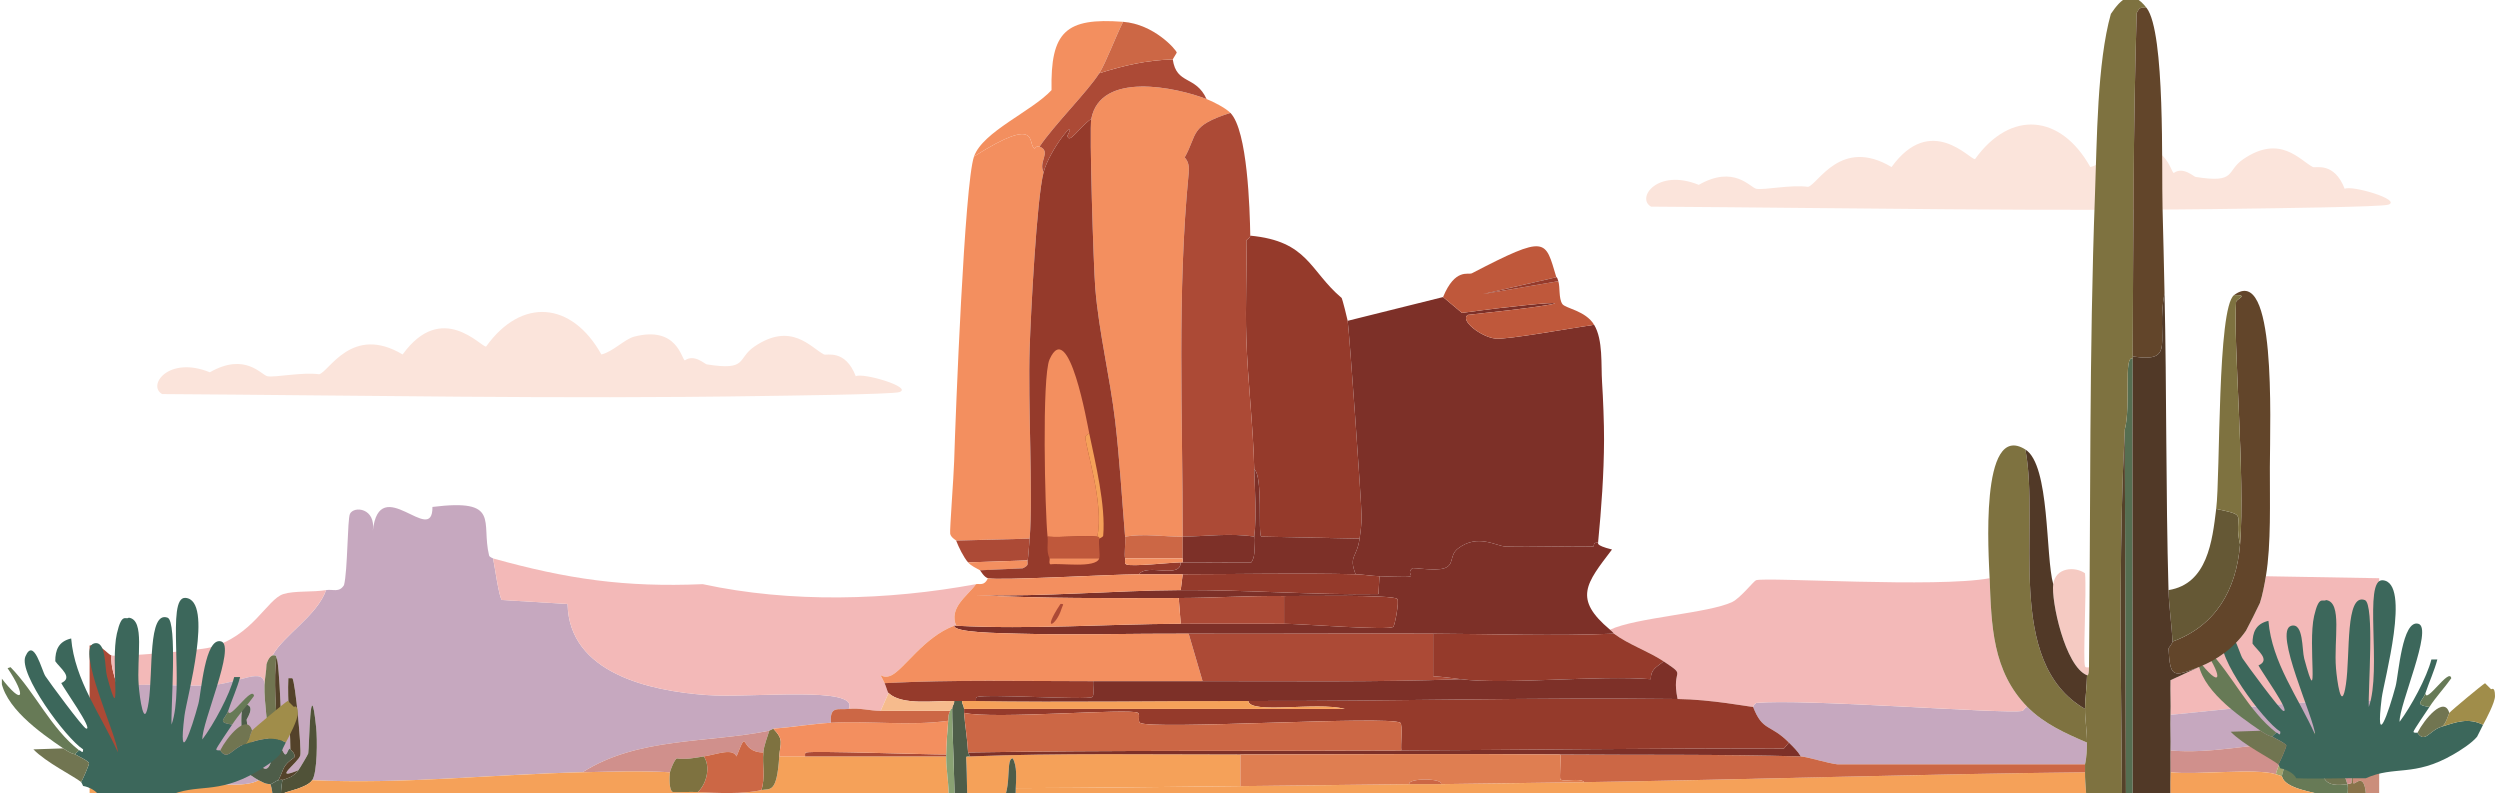 <svg width="974" height="309" viewBox="0 0 974 309" fill="none" xmlns="http://www.w3.org/2000/svg">
<g clip-path="url(#clip0_923_1048)">
<path d="M926.927 225.275C926.933 241.205 926.936 257.175 926.927 273.105C899.649 272.42 872.657 275.84 845.623 278.505C845.776 274.024 845.511 269.497 845.623 265.005L856.464 259.99C863.944 257.099 870.498 252.311 875.047 245.719C875.39 245.221 880.274 235.491 880.467 234.918C881.447 232.018 882.269 227.6 882.79 224.504L926.927 225.275Z" fill="#F3B9B8"/>
<path d="M926.926 273.106C926.923 277.211 926.928 281.345 926.926 285.45C923.839 286.406 919.587 285.689 916.859 286.221C913.766 286.824 916.13 287.307 914.537 287.764C911.8 288.547 908.873 289.102 906.019 289.307C900.994 283.37 897.488 283.078 892.081 289.307C876.959 289.874 861.253 293.771 845.622 292.392C845.76 287.782 845.464 283.115 845.622 278.506C872.656 275.842 899.648 272.421 926.926 273.106Z" fill="#C6A8BF"/>
<path d="M43.426 255.358C43.071 259.718 44.667 263.642 45.749 267.702C47.862 275.634 50.908 285.256 56.977 290.845C66.033 284.171 77.98 298.271 80.594 305.502C65.394 306.016 50.166 307.591 34.909 307.045C34.898 288.543 34.918 270.003 34.909 251.501C39.332 250.524 41.858 254.966 43.426 255.358Z" fill="#AC4A36"/>
<path d="M105.373 305.506C106.744 309.334 106.127 314.425 106.147 318.62H104.598L34.91 317.849C34.908 314.258 34.912 310.639 34.91 307.049C50.167 307.594 65.395 306.019 80.595 305.506C87.155 305.284 95.937 306.698 100.727 303.963C102.542 304.747 103.041 305.437 105.373 305.506Z" fill="#F5A159"/>
<path d="M926.926 285.445C926.921 293.405 926.931 301.4 926.926 309.36L921.893 313.989C922.086 298.604 917.439 306.243 916.86 305.117C916.28 303.989 917.287 290.003 916.86 286.217C919.587 285.685 923.839 286.401 926.926 285.445Z" fill="#CB8E7B"/>
<path d="M916.859 286.219C917.286 290.005 916.279 303.991 916.859 305.119C917.438 306.245 922.085 298.606 921.892 313.991L926.925 309.362C926.923 312.696 926.927 316.057 926.925 319.391L915.697 321.705C914.026 320.65 914.773 319.556 914.536 318.62C914.451 318.283 914.831 314.504 914.536 311.677C914.334 309.739 915.101 307.749 914.536 305.505L916.084 305.119C916.168 299.263 916.246 293.403 914.536 287.762C916.13 287.305 913.766 286.822 916.859 286.219Z" fill="#89734A"/>
<path d="M247.074 131.156C263.871 126.789 265.497 139.993 266.819 140.414C270.464 137.784 274.549 141.831 275.337 141.957C291.512 144.527 286.976 139.737 293.92 135.013C308.312 125.225 315.855 135.409 321.021 138.099C322.002 138.61 329.289 135.88 333.41 146.585C336.121 145.07 355.741 150.847 350.445 152.757C347.878 153.683 303.251 154.183 295.856 154.299C218.368 155.522 140.66 154.023 63.173 153.528C57.256 150.198 65.643 138.495 81.757 145.042C95.587 137.125 101.828 146.167 104.212 146.585C107.349 147.135 117.606 144.894 124.344 145.813C128.241 144.829 137.103 126.305 156.866 138.099C172.175 116.903 187.517 135.383 189.387 135.013C203.225 115.696 222.832 117.522 234.298 138.099C238.671 137.114 243.364 132.121 247.074 131.156Z" fill="#FBE4DB"/>
<path d="M827.157 58.135C843.954 53.768 845.58 66.971 846.902 67.392C850.547 64.762 854.632 68.81 855.42 68.935C871.595 71.506 867.059 66.715 874.003 61.992C888.395 52.204 895.938 62.388 901.104 65.078C902.085 65.588 909.372 62.858 913.493 73.564C916.204 72.048 935.824 77.825 930.528 79.735C927.961 80.661 883.334 81.161 875.939 81.278C798.451 82.501 720.743 81.002 643.256 80.507C637.339 77.177 645.726 65.473 661.84 72.02C675.67 64.103 681.911 73.145 684.295 73.563C687.432 74.114 697.689 71.872 704.427 72.792C708.324 71.807 717.186 53.284 736.949 65.077C752.258 43.882 767.6 62.361 769.47 61.992C783.308 42.675 802.915 44.5 814.381 65.077C818.754 64.092 823.447 59.099 827.157 58.135Z" fill="#FBE4DB"/>
<path d="M192.096 217.558C192.616 219.699 194.42 233.134 195.58 233.759L221.133 235.302C221.649 262.317 253.298 269.212 275.335 270.788C292.824 272.039 335.09 267.039 330.699 276.188C326.465 276.645 323.227 274.835 323.73 281.588C316.348 282.007 308.676 283.325 301.275 283.903L299.726 284.674C275.259 289.638 248.689 287.084 226.94 300.874C191.842 301.673 156.707 305.626 121.633 303.96C123.689 300.893 123.625 287.799 123.181 283.517C120.766 260.233 120.553 291.048 120.084 293.546C120.014 293.919 116.723 299.499 116.212 300.103C105.699 304.39 116.294 297.013 116.987 294.317C117.552 292.118 115.037 265.221 113.89 264.231H112.341C111.928 273.403 113.078 282.472 113.115 291.617C112.143 291.67 112.079 293.84 111.179 293.932C110.741 293.976 110.163 292.553 110.018 292.389C109.743 287.136 108.982 257.961 107.695 256.131C107.602 255.999 107.916 255.089 106.146 255.359C110.693 247.312 123.53 239.866 127.053 229.902C129.736 229.451 132.131 231.013 134.022 227.973C135.471 222.498 135.336 202.254 136.345 200.201C137.916 197.004 146.488 197.932 145.25 206.758C147.839 183.652 168.655 213.274 168.479 197.501C195.268 194.171 187.338 203.316 190.548 216.401C190.718 217.096 192.073 217.465 192.096 217.558Z" fill="#C6A8BF"/>
<path d="M380.255 227.589C376.785 232.365 369.644 236.671 372.512 243.79H371.737C360.065 248.153 352.283 260.625 347.346 263.076C342.888 265.289 341.657 259.814 344.636 266.161C345.339 267.658 345.69 269.555 346.185 270.019L343.088 276.962C339.076 276.947 334.948 275.732 330.699 276.19C335.09 267.041 292.824 272.041 275.335 270.79C253.298 269.214 221.649 262.319 221.133 235.304L195.58 233.761C194.42 233.136 192.615 219.701 192.096 217.561C221.008 225.599 243.331 228.881 273.786 227.589C308.07 234.993 345.879 233.948 380.255 227.589Z" fill="#F3B9B8"/>
<path d="M127.051 229.902C123.529 239.867 110.692 247.313 106.145 255.36C106.042 255.542 104.751 255.632 103.822 258.831C103.789 261.443 103.149 264.386 103.047 266.932C103.035 259.459 93.281 266.124 82.528 266.932C70.403 267.842 57.833 265.621 45.748 267.703C44.666 263.643 43.069 259.72 43.425 255.36C46.162 256.045 77.206 253.45 81.754 252.274C98.373 247.976 104.041 233.438 110.403 231.445C114.797 230.069 121.718 230.798 127.051 229.902Z" fill="#F3B9B8"/>
<path d="M830.91 139.642C830.457 232.116 831.605 324.55 830.136 416.977C831.403 418.989 832.156 417.043 832.459 417.362C834.769 419.805 843.702 426.586 844.461 426.62C846.242 426.699 847.496 419.608 850.268 423.534C856.055 439.739 863.196 455.659 867.303 472.521L868.852 471.749C867.644 448.162 851.794 408.308 855.688 386.505C856.782 380.38 861.082 378.876 864.98 383.805C866.697 385.975 879.9 430.772 881.241 436.649C882.38 441.638 883.534 447.034 884.338 452.077C885.519 459.484 886.2 466.952 886.661 474.449C886.083 474.421 885.122 474.321 885.112 474.835C884.917 485.804 886.559 497.382 886.661 508.393C885.636 508.42 884.587 508.351 883.564 508.393C881.009 507.546 878.281 507.172 877.369 506.85C867.85 503.491 874.943 507.734 868.851 489.878L864.98 480.621C864.452 479.417 864.472 474.082 859.56 472.521C859.514 472.437 860.592 471.817 860.334 471.364C859.446 469.804 858.999 469.031 858.011 467.507C851.343 452.131 836.043 432.862 826.264 418.905L828.587 412.348L827.812 167.414C830.27 157.975 827.25 138.407 830.91 139.642Z" fill="url(#paint0_linear_923_1048)"/>
<path d="M121.634 303.962C119.565 307.047 111.091 308.42 110.793 308.976C110.584 311.334 111.089 314.015 110.793 316.305C110.398 319.368 110.857 319.974 110.793 320.933C110.767 321.329 109.978 321.673 110.019 324.79C110.029 325.555 109.982 326.342 110.019 327.105C110.144 329.657 109.93 332.264 110.019 334.819C119.171 338.231 113.14 337.367 113.116 337.905L104.599 338.291C106.838 335.167 106.093 332.395 106.147 328.648C110.686 329.425 108.265 313.523 110.019 303.961C113.185 302.698 113.852 302.901 116.213 300.104C116.723 299.5 120.014 293.921 120.085 293.547C120.554 291.049 120.767 260.234 123.182 283.518C123.627 287.8 123.69 300.894 121.634 303.962Z" fill="#505238"/>
<path d="M110.017 303.961C108.263 313.523 110.684 329.424 106.145 328.647C106.194 325.318 106.161 321.949 106.145 318.618C106.126 314.423 106.743 309.332 105.371 305.504C105.964 305.521 107.509 304.168 108.468 303.961C110.677 303.485 109.945 303.99 110.017 303.961Z" fill="#4E5D49"/>
<path d="M892.08 289.303C891.057 290.481 887.196 299.023 886.659 301.646C879.1 299.208 855.5 302.011 845.62 300.874C845.693 298.059 845.536 295.203 845.62 292.388C861.252 293.767 876.958 289.87 892.08 289.303Z" fill="#D0908C"/>
<path d="M906.018 289.307C906.121 289.428 905.735 290.896 906.792 292.392C906.519 293.355 905.416 294.613 905.244 295.478C900.465 300.834 896.187 274.811 888.983 302.421C888.104 302.039 887.494 301.919 886.66 301.65C887.196 299.027 891.058 290.485 892.081 289.307C897.487 283.078 900.993 283.37 906.018 289.307Z" fill="#A3A36D"/>
<path d="M914.535 287.762C916.246 293.403 916.167 299.262 916.084 305.119L914.535 305.505C913.324 300.694 909.593 296.353 906.792 292.39C905.734 290.894 906.121 289.426 906.018 289.305C908.871 289.099 911.798 288.546 914.535 287.762Z" fill="#D0908C"/>
<path d="M103.048 266.932C102.787 273.472 104.769 283.984 104.597 292.39C104.537 295.315 105.678 296.608 105.371 297.404C102.435 305.027 97.182 290.441 96.079 280.432C96.044 280.114 99.231 275.76 96.466 274.647C91.335 272.58 96.097 295.698 94.531 299.719C94.655 300.072 99.859 303.587 100.725 303.962C95.934 306.697 87.153 305.283 80.593 305.504C77.978 298.273 66.032 284.173 56.976 290.847C50.907 285.258 47.861 275.636 45.748 267.704C57.833 265.622 70.404 267.842 82.528 266.932C93.281 266.125 103.036 259.459 103.048 266.932Z" fill="#C6A8BF"/>
<path d="M104.596 292.387C109.247 293.261 104.895 286.894 108.468 286.987C108.776 289.568 107.889 289.99 110.016 292.387C110.162 292.551 110.74 293.975 111.178 293.93C112.078 293.838 112.141 291.669 113.114 291.616C113.118 292.594 115.137 293.01 114.662 295.087C109.971 298.4 110.931 299.031 108.468 303.959C107.508 304.166 105.963 305.519 105.371 305.502C103.039 305.433 102.54 304.743 100.725 303.959C99.858 303.585 94.654 300.069 94.53 299.716C96.097 295.696 91.335 272.577 96.466 274.644C99.231 275.758 96.044 280.112 96.079 280.43C97.182 290.438 102.435 305.025 105.371 297.402C105.677 296.606 104.536 295.313 104.596 292.387Z" fill="#4E5D49"/>
<path d="M905.243 295.476C903.553 303.962 906.36 306.802 914.535 305.505C915.1 307.749 914.333 309.739 914.535 311.677H913.761C908.629 310.449 899.2 308.631 894.79 307.048C888.898 304.933 889.324 302.567 888.982 302.419C896.186 274.809 900.465 300.831 905.243 295.476Z" fill="#677A56"/>
<path d="M812.326 300.877C812.274 305.798 813.148 311.199 813.1 316.306L811.938 317.849C738.495 316.893 665.066 317.448 591.645 318.62C567.113 318.706 542.557 319.262 518.084 319.392L517.697 312.448C478.142 311.727 438.773 314.049 399.226 314.763C397.824 316.687 396.8 316.196 396.516 316.306C395.272 316.786 395.693 317.308 394.193 316.306C395.962 313.629 395.607 310.053 395.742 307.048C424.952 306.98 454.014 306.605 483.24 306.277C505.141 306.031 527.137 305.768 549.057 305.505C553.175 305.456 557.329 305.557 561.446 305.505C580.033 305.271 598.618 305.027 617.197 304.734C682.248 303.708 747.268 301.589 812.326 300.877Z" fill="#F5A159"/>
<path d="M789.871 275.419C796.261 281.935 804.814 285.774 813.1 289.305C813.021 296.068 812.331 297.365 812.326 297.791H715.923C712.178 297.399 703.856 294.77 701.598 294.705C700.361 292.604 698.652 291.019 696.952 289.305C689.601 281.895 686.754 285.102 683.015 275.419C683.112 275.421 682.949 274.771 684.176 273.876C701.912 272.054 781.876 278.319 787.935 276.962C788.372 276.864 788.996 275.392 789.871 275.419Z" fill="#C6A8BF"/>
<path d="M701.598 294.707C703.856 294.772 712.178 297.401 715.923 297.793H812.326C812.314 298.792 812.337 299.834 812.326 300.879C747.268 301.591 682.249 303.71 617.198 304.736C615.709 302.827 608.834 304.887 607.906 303.579C607.538 303.06 608.167 296.287 607.906 293.936C639.146 294.192 670.408 293.811 701.598 294.707Z" fill="#CC6745"/>
<path d="M813.876 259.989C813.834 263.944 813.103 262.916 813.101 263.075C804.48 259.623 799.079 233.858 799.938 227.589C800.845 220.969 808.491 220.623 812.327 223.346C812.973 230.517 811.46 257.134 812.327 259.604C812.539 260.206 813.368 259.987 813.876 259.989Z" fill="#F5CAC2"/>
<path d="M313.665 294.705H368.641C368.625 301.203 370.253 308.149 369.415 314.763C364.919 323.906 346.774 311.391 353.155 319.391C324.777 319.292 296.357 319.525 267.98 319.391V318.62C294.996 318.605 322.689 319.031 349.283 316.691C347.554 316.191 346.854 314.837 346.573 314.763C339.762 312.964 225.323 316.138 205.647 314.763L203.711 317.849C190.524 317.775 115.68 318.92 111.18 317.849C110.603 317.711 110.786 316.821 110.793 316.306C111.088 314.015 110.583 311.336 110.793 308.977C111.091 308.421 119.565 307.048 121.633 303.963C156.708 305.628 191.843 301.675 226.941 300.877C238.333 300.618 249.604 300.184 261.011 300.877C260.866 302.477 260.475 307.842 262.172 308.591C265.387 308.71 268.65 308.426 271.851 308.591C279.162 308.968 289.572 309.476 296.63 307.82C299.857 307.063 302.651 309.625 303.599 294.705H313.665V294.705Z" fill="#F5A159"/>
<path d="M299.727 284.678C298.889 287.418 297.675 290.284 297.404 293.164C287.713 293.185 291.821 282.537 286.95 294.707C285.411 291.365 279.712 293.788 274.174 294.707C270.876 295.253 267.03 296.032 263.721 295.478C262.791 295.839 261.074 300.181 261.011 300.878C249.604 300.185 238.333 300.619 226.94 300.878C248.69 287.087 275.259 289.641 299.727 284.678Z" fill="#D0908C"/>
<path d="M107.694 256.13C106.55 263.599 107.494 278.825 108.468 286.988C104.896 286.895 109.247 293.261 104.597 292.388C104.769 283.982 102.787 273.47 103.048 266.93C103.15 264.384 103.79 261.442 103.822 258.83C104.752 255.63 106.043 255.54 106.145 255.359C107.915 255.088 107.601 255.998 107.694 256.13Z" fill="#717551"/>
<path d="M303.597 294.703C302.649 309.622 299.856 307.06 296.628 307.817C298.233 303.055 296.947 297.988 297.402 293.16C297.674 290.28 298.888 287.414 299.725 284.674L301.274 283.902C305.575 288.317 303.93 289.464 303.597 294.703Z" fill="#7E7240"/>
<path d="M116.213 300.105C113.851 302.902 113.185 302.699 110.018 303.962C109.946 303.991 110.679 303.486 108.47 303.962C110.933 299.034 109.973 298.403 114.664 295.09C115.139 293.013 113.119 292.596 113.116 291.619C113.079 282.473 111.928 273.404 112.341 264.232H113.89C115.037 265.222 117.552 292.119 116.987 294.319C116.294 297.015 105.699 304.391 116.213 300.105Z" fill="#54422A"/>
<path d="M110.018 292.389C107.891 289.992 108.778 289.569 108.469 286.989C107.495 278.826 106.552 263.599 107.695 256.131C108.982 257.961 109.743 287.136 110.018 292.389Z" fill="#54422A"/>
<path d="M483.241 293.932V306.275C454.014 306.604 424.953 306.979 395.743 307.047C395.902 303.488 396.316 298.463 394.581 295.475C391.095 295.362 395.727 311.964 386.838 315.533C374.55 320.466 377.478 313.078 376.384 295.089C376.347 294.472 377.938 294.783 377.933 294.704C412.984 293.325 448.159 293.956 483.241 293.932Z" fill="#F5A159"/>
<path d="M701.598 294.703C670.408 293.807 639.145 294.188 607.905 293.931C566.377 293.591 524.772 293.903 483.24 293.931C448.158 293.956 412.983 293.324 377.933 294.703C377.887 293.963 377.193 293.892 377.158 293.16C433.408 292.256 489.697 292.676 545.96 292.388C595.642 292.135 645.361 291.518 695.016 291.617L696.952 289.303C698.652 291.016 700.361 292.601 701.598 294.703Z" fill="#7D3028"/>
<path d="M775.16 225.273C775.872 243.71 776.234 261.513 789.872 275.417C788.997 275.391 788.373 276.862 787.936 276.96C781.877 278.317 701.912 272.052 684.177 273.875C682.95 274.769 683.112 275.419 683.016 275.417C681.536 275.391 666.696 272.49 653.592 272.332C650.991 259.835 657.651 263.991 648.171 257.674C642.245 253.726 634.305 251.041 628.813 246.874C628.726 246.808 628.421 246.301 627.265 245.331C637.366 240.568 665.731 238.929 674.885 234.531C678.054 233.008 683.329 226.291 684.177 226.045C688.549 224.776 754.708 229.104 775.16 225.273Z" fill="#F3B9B8"/>
<path d="M886.661 301.648C887.494 301.917 888.104 302.038 888.984 302.42C889.324 302.568 888.898 304.933 894.791 307.048C899.202 308.632 908.631 310.449 913.762 311.677C913.612 313.233 913.995 315.553 913.762 315.92C911.928 318.8 853.808 316.122 845.622 317.077C845.654 311.639 845.48 306.39 845.622 300.877C855.501 302.014 879.102 299.211 886.661 301.648Z" fill="#F5A159"/>
<path d="M914.538 305.505C906.363 306.803 903.556 303.963 905.246 295.476C905.418 294.611 906.522 293.354 906.794 292.391C909.596 296.353 913.327 300.694 914.538 305.505Z" fill="#717551"/>
<path d="M607.903 293.931C608.164 296.282 607.536 303.056 607.903 303.575C608.832 304.884 615.707 302.823 617.195 304.732C598.616 305.025 580.031 305.269 561.445 305.503C562.06 303.095 548.44 303.095 549.055 305.503C527.135 305.766 505.139 306.028 483.238 306.275V293.931C524.77 293.903 566.375 293.591 607.903 293.931Z" fill="#DF7E51"/>
<path d="M561.447 305.504C557.33 305.556 553.176 305.455 549.058 305.504C548.443 303.095 562.063 303.095 561.447 305.504Z" fill="#CC6745"/>
<path d="M297.402 293.163C296.947 297.992 298.233 303.058 296.628 307.82C289.57 309.476 279.16 308.968 271.85 308.592C275.34 305.463 276.939 298.49 274.173 294.706C279.71 293.787 285.409 291.364 286.949 294.706C291.82 282.536 287.711 293.184 297.402 293.163Z" fill="#CC6745"/>
<path d="M274.173 294.705C276.94 298.49 275.341 305.463 271.851 308.591C268.649 308.426 265.386 308.71 262.172 308.591C260.474 307.842 260.865 302.477 261.01 300.877C261.073 300.18 262.791 295.837 263.72 295.477C267.03 296.03 270.875 295.252 274.173 294.705Z" fill="#7E7240"/>
<path d="M368.64 293.934C368.639 294.191 368.64 294.448 368.64 294.705H313.663C313.658 294.184 313.467 293.324 314.05 293.162C316.68 292.434 361.439 294 368.64 293.934Z" fill="#AC4A36"/>
<path d="M91.226 263.791H93.549C92.462 267.962 90.317 272.685 88.903 276.905C87.78 280.257 84.173 281.372 90.452 282.305C89.562 283.677 84.242 291.376 84.257 291.948C84.274 292.583 85.746 292.244 85.806 292.334C88.66 296.667 90.462 291.475 95.098 290.02C100.704 288.26 105.542 286.332 111.358 289.248C110.87 290.143 109.199 293.677 109.035 293.877C106.971 296.403 102.643 299.145 99.743 300.82C84.307 309.739 76.915 305.009 65.673 310.077C56.694 309.94 47.595 310.413 38.572 310.077C37.655 308.036 34.446 306.514 32.378 306.22C32.299 305.886 31.67 304.732 31.604 304.677C32.325 303.578 34.798 297.734 34.701 297.348C34.47 296.426 30.198 294.481 29.281 293.877C29.351 293.517 30.726 292.37 30.829 292.334C31.429 292.127 32.382 294.167 32.378 291.948C25.628 287.634 7.023 262.377 9.923 255.69C13.181 248.176 16.283 261.283 17.666 263.405C19.161 265.699 32.288 283.508 33.539 283.848C36.641 284.693 24.559 267.839 23.86 266.105C28.753 263.981 23.319 260.252 21.537 257.619C21.511 253.289 22.79 249.898 27.732 248.748C29.084 265.076 39.411 278.56 45.928 293.106C45.689 286.933 29.477 252.608 36.636 250.676C41.469 249.372 40.749 260.003 41.669 263.405C47.794 286.064 42.951 257.967 45.541 246.819C47.473 238.502 48.891 241.611 50.187 240.647C56.632 241.527 53.145 256.116 54.058 267.262C54.4 271.441 56.156 285.351 57.929 273.434C59.675 261.709 57.605 237.856 65.286 240.647C69.17 242.059 66.495 276.327 66.834 282.305C72.045 267.724 64.577 232.356 72.254 232.933C83.459 233.774 72.681 272.205 71.867 278.834C69.304 299.702 74.56 284.348 77.287 274.205C78.412 270.023 79.819 247.978 86.192 249.905C91.943 251.643 78.56 281.623 78.836 288.091C83.298 282.141 89.461 270.766 91.226 263.791Z" fill="#3C675B"/>
<path d="M30.829 292.34C30.725 292.376 29.351 293.523 29.28 293.883C29.063 293.74 28.192 294.008 24.634 291.569C15.52 285.319 1.125 275.296 0.243 263.797C9.189 275.526 10.379 271.3 2.953 260.325L4.115 259.939C13.965 270.106 19.597 283.518 30.829 292.34Z" fill="#677A56"/>
<path d="M114.455 275.365C114.543 275.605 116.002 273.958 116.004 278.065C116.005 280.501 112.702 286.794 111.358 289.251C105.542 286.335 100.704 288.263 95.098 290.023C96.79 289.503 97.93 284.93 98.195 284.622C99.094 283.581 111.067 273.61 112.133 273.051L114.455 275.365Z" fill="#A08D4A"/>
<path d="M24.634 291.566C28.192 294.006 29.064 293.738 29.28 293.881C30.197 294.484 34.469 296.429 34.7 297.352C34.797 297.738 32.325 303.582 31.603 304.681C28.944 302.509 17.852 296.986 13.02 291.952L24.634 291.566Z" fill="#717551"/>
<path d="M98.196 284.62C97.931 284.927 96.791 289.5 95.099 290.02C90.463 291.475 88.66 296.667 85.807 292.334C88.449 287.13 96.216 277.741 98.196 284.62Z" fill="#717551"/>
<path d="M90.452 282.308C84.173 281.374 87.78 280.259 88.903 276.908C88.994 281.424 98.279 266.727 98.969 271.122C96.264 274.937 93.001 278.378 90.452 282.308Z" fill="#677A56"/>
<path d="M947.272 256.924H949.595C948.508 261.095 946.363 265.818 944.949 270.038C943.826 273.39 940.219 274.505 946.498 275.438C945.608 276.81 940.288 284.509 940.303 285.081C940.319 285.716 941.792 285.377 941.852 285.467C944.706 289.8 946.508 284.607 951.144 283.153C956.75 281.393 961.588 279.465 967.404 282.381C966.916 283.275 965.245 286.809 965.081 287.01C963.017 289.535 958.689 292.277 955.789 293.953C940.353 302.872 932.961 298.142 921.719 303.21C912.74 303.073 903.641 303.546 894.618 303.21C893.701 301.169 890.492 299.646 888.424 299.353C888.345 299.018 887.716 297.865 887.649 297.81C888.371 296.711 890.844 290.867 890.747 290.481C890.515 289.559 886.243 287.613 885.327 287.01C885.397 286.65 886.772 285.503 886.875 285.467C887.475 285.26 888.428 287.3 888.424 285.081C881.674 280.767 863.069 255.51 865.968 248.823C869.227 241.309 872.329 254.416 873.712 256.538C875.207 258.832 888.334 276.64 889.585 276.981C892.687 277.826 880.605 260.971 879.906 259.238C884.799 257.114 879.365 253.385 877.583 250.752C877.557 246.422 878.835 243.031 883.778 241.88C885.13 258.209 895.457 271.692 901.974 286.238C901.735 280.066 885.523 245.741 892.682 243.809C897.515 242.505 896.795 253.136 897.715 256.538C903.84 279.197 898.997 251.099 901.587 239.952C903.519 231.634 904.936 234.744 906.232 233.78C912.677 234.66 909.191 249.249 910.104 260.395C910.446 264.574 912.202 278.484 913.975 266.567C915.721 254.842 913.651 230.989 921.332 233.78C925.216 235.192 922.541 269.46 922.88 275.438C928.091 260.857 920.623 225.489 928.3 226.066C939.505 226.907 928.727 265.337 927.913 271.967C925.35 292.835 930.606 277.48 933.333 267.338C934.458 263.156 935.865 241.111 942.238 243.038C947.989 244.776 934.606 274.755 934.882 281.224C939.344 275.274 945.507 263.899 947.272 256.924Z" fill="#3C675B"/>
<path d="M886.875 285.469C886.771 285.505 885.396 286.652 885.326 287.012C885.109 286.869 884.238 287.137 880.68 284.698C871.566 278.448 857.171 268.425 856.289 256.926C865.235 268.655 866.424 264.429 858.999 253.454L860.161 253.068C870.011 263.235 875.642 276.647 886.875 285.469Z" fill="#677A56"/>
<path d="M970.501 268.496C970.589 268.735 972.048 267.089 972.05 271.196C972.051 273.632 968.747 279.925 967.404 282.382C961.587 279.466 956.75 281.394 951.144 283.154C952.836 282.634 953.976 278.061 954.241 277.753C955.14 276.712 967.113 266.741 968.178 266.182L970.501 268.496Z" fill="#A08D4A"/>
<path d="M880.68 284.699C884.238 287.139 885.11 286.871 885.326 287.014C886.243 287.617 890.515 289.562 890.746 290.485C890.843 290.871 888.371 296.715 887.649 297.814C884.99 295.641 873.898 290.119 869.065 285.085L880.68 284.699Z" fill="#717551"/>
<path d="M954.242 277.753C953.977 278.06 952.837 282.633 951.144 283.153C946.509 284.608 944.706 289.8 941.853 285.467C944.495 280.263 952.262 270.874 954.242 277.753Z" fill="#717551"/>
<path d="M946.498 275.44C940.219 274.507 943.826 273.392 944.949 270.04C945.04 274.556 954.325 259.859 955.015 264.254C952.31 268.07 949.047 271.511 946.498 275.44Z" fill="#677A56"/>
<path d="M884.337 182.075C884.282 195.113 884.891 212.013 882.788 224.505C882.267 227.601 881.444 232.019 880.465 234.919C880.272 235.492 875.388 245.222 875.045 245.72C870.496 252.312 863.941 257.1 856.462 259.991C846.564 263.818 845.488 264.089 844.847 252.663C844.838 252.507 846.423 250.622 846.395 249.963C863.308 243.858 871.307 229.6 872.722 212.162C874.807 186.457 869.992 132.494 871.174 117.66C871.271 116.442 876.472 114.872 870.399 114.96C886.814 102.723 884.419 162.446 884.337 182.075Z" fill="#62452A"/>
<path d="M872.722 212.162C871.307 229.6 863.308 243.858 846.395 249.962C846.124 243.429 845.029 236.436 844.847 229.905C860.052 227.514 861.919 210.69 863.43 198.275C876.755 201.083 869.905 200.023 872.722 212.162Z" fill="#655835"/>
<path d="M872.723 212.161C869.906 200.022 876.755 201.082 863.431 198.275C865.062 184.871 863.817 119.866 870.399 114.959C876.473 114.871 871.271 116.44 871.174 117.659C869.993 132.494 874.808 186.456 872.723 212.161Z" fill="#7E7240"/>
<path d="M789.096 175.131C794.9 205.569 780.637 257.97 812.326 276.19C812.287 280.123 813.148 285.256 813.1 289.305C804.814 285.774 796.261 281.935 789.87 275.419C776.233 261.515 775.871 243.712 775.158 225.275C774.849 217.273 771.065 163.77 789.096 175.131Z" fill="#7E7240"/>
<path d="M799.936 227.591C799.078 233.86 804.478 259.626 813.1 263.078C813.054 267.431 812.367 271.992 812.325 276.192C780.636 257.972 794.9 205.57 789.096 175.133C798.734 181.206 796.868 216.713 799.936 227.591Z" fill="#513927"/>
<path d="M836.33 3.101C833.753 2.857 833.618 2.933 832.459 5.03C831.083 49.639 831.133 94.243 830.91 138.876C830.909 139.133 830.911 139.39 830.91 139.647C827.25 138.412 830.27 157.98 827.813 167.419C823.617 250.767 829.475 334.17 825.49 417.368C822.109 412.488 815.087 400.215 813.101 401.167C813.323 395.999 812.261 390.696 812.327 385.738C812.417 378.981 814.722 360.29 813.101 354.881C812.207 351.898 810.923 354.357 810.004 352.566C813.608 353.941 812.945 332.808 813.101 323.251C813.122 321.974 813.084 320.672 813.101 319.394C813.115 318.373 813.091 317.33 813.101 316.309C813.149 311.202 812.275 305.801 812.327 300.88C812.338 299.834 812.315 298.794 812.327 297.794C812.332 297.368 813.021 296.071 813.101 289.308C813.149 285.259 812.288 280.126 812.327 276.193C812.369 271.993 813.056 267.432 813.101 263.079C813.103 262.92 813.834 263.947 813.875 259.993C814.523 198.696 813.931 137.223 816.198 76.003C817 54.37 817.03 24.532 822.393 5.416C826.432 -0.556 830.487 -4.484 836.33 3.101Z" fill="#7E7240"/>
<path d="M836.33 3.101C843.648 12.6 842.093 66.093 842.525 81.017C842.845 92.074 843.049 103.121 843.299 114.189C839.781 132.564 848.301 141.524 830.91 138.875C831.133 94.243 831.083 49.64 832.459 5.029C833.618 2.933 833.753 2.857 836.33 3.101Z" fill="#62452A"/>
<path d="M844.849 229.908C845.031 236.44 846.126 243.432 846.397 249.966C846.425 250.625 844.84 252.511 844.849 252.666C845.49 264.093 846.566 263.822 856.464 259.995L845.623 265.009C845.511 269.502 845.777 274.029 845.623 278.51C845.465 283.118 845.762 287.786 845.623 292.396C845.539 295.211 845.695 298.066 845.623 300.882C845.482 306.395 845.655 311.643 845.623 317.082C845.62 317.592 845.626 318.115 845.623 318.625C845.572 327.153 845.587 335.559 845.623 344.082C845.638 347.672 845.598 351.293 845.623 354.883C845.724 369.011 845.616 383.183 845.623 397.312C845.626 402.554 844.869 403.173 844.849 403.484L840.203 400.012C843.086 411.48 838.941 408.905 832.46 417.37C832.157 417.05 831.404 418.996 830.137 416.984C831.606 324.557 830.458 232.123 830.911 139.649C830.912 139.392 830.91 139.135 830.911 138.878C848.302 141.526 839.782 132.566 843.3 114.191C844.17 152.731 843.773 191.382 844.849 229.908Z" fill="#513927"/>
<path d="M826.264 418.911C826.028 418.575 825.725 417.708 825.489 417.368C829.474 334.171 823.616 250.768 827.812 167.42L828.586 412.354L826.264 418.911Z" fill="#54422A"/>
<path d="M374.836 273.103C374.772 274.342 375.467 274.745 375.61 276.189C375.66 276.691 375.574 277.226 375.61 277.731C375.975 282.809 376.923 288.138 377.159 293.16C377.193 293.892 377.888 293.963 377.933 294.703C377.938 294.782 376.347 294.472 376.385 295.089C377.479 313.077 374.55 320.466 386.838 315.532C395.727 311.963 391.095 295.361 394.581 295.475C396.316 298.462 395.903 303.487 395.743 307.046C395.608 310.051 395.963 313.627 394.194 316.304C394.104 316.44 391.912 317.486 391.871 318.618C389.277 318.858 381.248 320.72 377.159 321.318C377.411 328.107 376.816 334.991 377.159 341.761C377.309 344.717 376.811 348.386 377.159 351.019C376.331 350.668 371.198 348.938 370.964 348.705C370.817 348.557 371.965 347.068 368.642 345.233C368.363 344.033 369.446 343.224 369.416 340.99C369.349 335.974 370.26 332.144 370.19 327.876C370.148 325.314 370.234 322.723 370.19 320.161C370.698 320.159 371.527 320.378 371.739 319.775C372.558 317.444 370.873 282.684 370.964 276.189C370.986 274.672 371.892 274.41 371.739 273.103C372.642 273.126 373.813 273.083 374.836 273.103Z" fill="#4E5D49"/>
<path d="M370.191 320.161C370.186 319.888 369.407 317.593 369.416 314.76C370.254 308.147 368.626 301.201 368.642 294.703C368.643 294.446 368.641 294.188 368.642 293.931C368.659 289.887 369.098 284.929 369.416 280.817C369.553 279.049 369.325 278.781 370.191 276.96C370.284 276.763 370.03 276.11 370.965 276.188C370.874 282.684 372.558 317.444 371.739 319.775C371.527 320.378 370.698 320.159 370.191 320.161Z" fill="#89A273"/>
<path d="M470.076 38.588C472.599 39.557 477.475 42.053 479.368 43.987C463.362 49.099 466.702 52.119 461.559 61.345C463.203 63.099 463.327 65.278 463.108 67.516C458.547 114.168 460.785 162.148 460.785 209.077C453.414 209.149 445.784 207.774 438.33 209.077C437.092 194.129 436.212 178.836 434.458 163.947C432.433 146.759 428.136 129.569 426.715 112.26C426.026 103.879 424.372 50.419 425.166 46.302C428.768 27.631 458.177 34.014 470.076 38.588Z" fill="#F38F5F"/>
<path d="M405.033 57.098C409.779 59.121 404.376 62.965 406.582 67.127C403.888 77.48 401.6 122.138 401.162 135.4C400.425 157.67 402.542 192.318 401.162 209.845L372.512 210.616C372.449 210.45 370.43 209.405 370.189 207.916C369.964 206.524 371.549 186.013 371.737 179.758C372.282 161.678 375.776 71.431 379.481 60.956C405.805 44.275 400.057 56.463 403.098 57.87C403.192 57.913 403.891 56.611 405.033 57.098Z" fill="#F38F5F"/>
<path d="M525.053 124.984C525.666 128.744 530.419 195.358 530.473 200.972C530.505 204.227 530.145 206.673 529.699 209.844L491.37 209.072C490.043 207.597 492.098 185.464 488.66 182.843C488.252 165.662 486.103 148.618 485.563 131.542C485.165 118.968 485.807 106.324 485.563 93.741C485.557 93.427 487.128 92.693 487.112 91.812C509.732 93.956 510.133 105.458 522.73 116.113C522.996 116.581 524.887 123.969 525.053 124.984Z" fill="#953A2B"/>
<path d="M479.367 43.984C486.067 50.828 486.925 81.529 487.11 91.814C487.126 92.694 485.556 93.429 485.562 93.743C485.806 106.326 485.164 118.969 485.562 131.543C486.102 148.619 488.251 165.664 488.659 182.845C488.874 191.914 489.686 199.895 488.659 209.074C479.43 207.611 469.997 208.983 460.784 209.074C460.784 162.145 458.545 114.165 463.106 67.513C463.325 65.275 463.202 63.095 461.558 61.342C466.7 52.116 463.361 49.096 479.367 43.984Z" fill="#AC4A36"/>
<path d="M437.556 8.499C434.78 13.966 430.912 24.329 428.264 28.557C423.94 35.457 410.604 48.774 405.034 57.1C403.891 56.613 403.193 57.915 403.098 57.871C400.058 56.464 405.805 44.276 379.481 60.957C382.914 51.251 402.007 43.396 409.68 35.114C409.244 12.374 415.139 6.783 437.556 8.499Z" fill="#F38F5F"/>
<path d="M456.912 23.156C458.338 33.115 465.847 29.278 470.075 38.585C458.176 34.011 428.766 27.629 425.165 46.3C420.324 49.719 416.448 56.449 415.873 52.857C420.157 44.662 408.914 58.162 406.581 67.129C404.375 62.966 409.778 59.122 405.032 57.1C410.602 48.774 423.938 35.457 428.262 28.556C437.728 25.524 446.858 23.397 456.912 23.156Z" fill="#AC4A36"/>
<path d="M456.912 23.156C446.858 23.397 437.728 25.524 428.263 28.556C430.911 24.329 434.779 13.965 437.555 8.498C449.592 9.42 458.099 19.247 458.461 20.456C458.506 20.605 456.89 23.002 456.912 23.156Z" fill="#CC6745"/>
<path d="M562.218 115.732L569.575 121.904C613.28 115.991 621.329 117.449 571.897 122.675C568.531 124.732 577.116 131.398 582.738 131.933C587.297 132.366 613.003 127.687 621.067 126.533C624.616 132.42 623.716 142.171 624.164 148.905C624.574 155.068 624.959 165.131 624.938 171.277C624.895 184.642 623.895 198.104 622.615 211.392C620.341 211.244 621.278 212.948 620.68 212.935C609.336 212.676 597.95 213.242 586.61 212.935C582.996 212.837 575.748 207.754 568.026 213.706C564.506 216.419 566.79 220.099 562.606 221.421C558.937 222.579 550.689 221.021 550.216 221.421C546.505 224.564 556.809 225.192 537.44 224.506C534.376 224.398 531.049 223.807 528.148 223.735C525.344 216.418 528.624 217.473 529.697 209.849C530.143 206.678 530.503 204.233 530.471 200.977C530.416 195.363 525.664 128.749 525.051 124.99L562.218 115.732Z" fill="#7D3028"/>
<path d="M606.355 108.015L577.705 114.572L607.129 109.558C607.864 112.069 607.22 116.241 608.678 118.43C609.837 120.17 617.729 120.993 621.067 126.53C613.003 127.684 587.298 132.364 582.738 131.93C577.117 131.396 568.531 124.729 571.898 122.673C621.33 117.447 613.281 115.989 569.575 121.901L562.219 115.73C566.93 104.322 572.054 107.195 573.446 106.472C602.97 91.157 601.913 93.326 606.355 108.015Z" fill="#BF583B"/>
<path d="M606.354 108.013C606.379 108.096 606.521 107.479 607.128 109.556L577.704 114.57L606.354 108.013Z" fill="#953A2B"/>
<path d="M401.162 209.848C401.034 211.473 400.516 217.927 400.388 218.334L377.159 219.105C375.454 217.182 373.444 213.08 372.513 210.619L401.162 209.848Z" fill="#AC4A36"/>
<path d="M400.388 218.334C400.046 219.419 401.32 220.087 398.452 221.42L381.804 222.191C380.203 221.237 378.445 220.557 377.158 219.105L400.388 218.334Z" fill="#F38F5F"/>
<path d="M529.698 209.848C528.626 217.472 525.346 216.418 528.15 223.734C505.768 223.18 483.183 223.713 460.784 223.734C455.117 223.739 449.416 223.7 443.749 223.734C447.003 219.327 459.877 225.781 460.01 219.106C460.268 219.104 460.526 219.108 460.784 219.106C469.677 219.032 478.595 219.16 487.498 219.106C489.596 216.009 488.288 212.4 488.659 209.077C489.686 199.898 488.875 191.917 488.659 182.848C492.097 185.469 490.042 207.602 491.369 209.077L529.698 209.848Z" fill="#7D3028"/>
<path d="M460.784 209.075C460.784 211.895 460.784 214.74 460.784 217.561H438.329C437.937 215.995 438.563 211.906 438.329 209.075C445.783 207.772 453.412 209.147 460.784 209.075Z" fill="#CC6745"/>
<path d="M488.66 209.075C488.288 212.398 489.597 216.008 487.498 219.104C478.596 219.158 469.677 219.031 460.784 219.104V217.561C460.784 214.741 460.784 211.896 460.784 209.075C469.998 208.985 479.43 207.612 488.66 209.075Z" fill="#7D3028"/>
<path d="M438.329 209.074C438.563 211.906 437.937 215.994 438.329 217.56C438.509 218.28 437.945 219.338 438.716 219.874C440.678 220.905 456.297 219.126 460.01 219.103C459.877 225.778 447.004 219.325 443.749 223.731C432.477 223.799 389.003 226.282 384.901 225.274C383.37 224.898 381.992 222.3 381.804 222.188L398.452 221.417C401.32 220.084 400.045 219.416 400.387 218.331C400.515 217.925 401.034 211.47 401.162 209.845C402.542 192.319 400.425 157.671 401.162 135.401C401.6 122.139 403.888 77.48 406.582 67.128C408.915 58.161 420.158 44.661 415.874 52.856C416.449 56.449 420.325 49.718 425.166 46.299C424.371 50.416 426.026 103.876 426.714 112.257C428.136 129.566 432.433 146.756 434.458 163.944C436.211 178.833 437.091 194.126 438.329 209.074Z" fill="#953A2B"/>
<path d="M424.391 168.959C423.934 168.867 422.84 169.971 422.842 170.116C422.899 174.507 430.312 196.655 427.488 209.074C421.898 208.42 414.093 209.555 408.13 209.074C407.104 198.952 405.894 146.773 408.904 140.029C416.378 123.286 423.711 165.726 424.391 168.959Z" fill="#F38F5F"/>
<path d="M427.489 209.072C428.07 209.14 428.346 209.174 428.263 209.843C427.895 212.089 428.715 216.225 428.263 217.558H408.905C407.541 214.487 408.44 212.123 408.131 209.072C414.094 209.553 421.899 208.418 427.489 209.072Z" fill="#BF583B"/>
<path d="M428.263 209.847C428.345 209.177 428.07 209.144 427.489 209.076C430.312 196.656 422.9 174.508 422.843 170.118C422.841 169.972 423.935 168.869 424.391 168.96C426.841 180.613 430.814 197.039 429.811 208.69C429.761 209.28 428.279 209.752 428.263 209.847Z" fill="#F5A159"/>
<path d="M460.785 217.557V219.1C460.527 219.102 460.269 219.098 460.01 219.1C456.298 219.123 440.679 220.902 438.717 219.871C437.945 219.335 438.51 218.276 438.329 217.557H460.785Z" fill="#F38F5F"/>
<path d="M428.263 217.557C426.907 221.563 412.987 219.25 409.292 219.871C408.491 219.552 409.14 218.086 408.905 217.557H428.263Z" fill="#F38F5F"/>
<path d="M622.618 211.389C622.955 211.41 620.952 212.352 628.038 214.089C617.915 227.368 612.88 233.267 627.264 245.332C628.42 246.302 628.725 246.809 628.812 246.875C605.416 247.874 581.818 246.968 558.349 246.875C526.623 246.748 494.795 247 463.108 246.875C441.11 246.788 418.899 247.484 396.904 246.875C388.432 246.64 371.788 246.453 371.738 243.789H372.513C401.71 245.296 430.903 243.136 460.011 243.018C473.376 242.963 486.889 243.058 500.275 243.018C506.519 242.999 541.428 245.779 542.863 244.175C543.429 243.542 545.18 234.448 544.411 233.375C543.129 231.584 505.487 232.289 500.275 232.217C486.629 232.03 472.843 232.967 459.236 232.989C432.992 233.03 406.486 233.267 380.256 231.832C406.806 232.567 433.555 230.059 460.011 229.903C485.607 229.752 511.416 231.859 537.055 231.446L537.443 224.503C556.812 225.189 546.507 224.56 550.219 221.417C550.691 221.017 558.94 222.576 562.608 221.417C566.793 220.095 564.508 216.416 568.028 213.703C575.75 207.751 582.998 212.833 586.612 212.931C597.953 213.239 609.338 212.672 620.682 212.931C621.28 212.945 620.344 211.241 622.618 211.389Z" fill="#7D3028"/>
<path d="M528.151 223.733C531.051 223.805 534.379 224.396 537.443 224.505L537.055 231.448C511.416 231.861 485.607 229.754 460.011 229.905L460.785 223.733C483.184 223.713 505.769 223.179 528.151 223.733Z" fill="#953A2B"/>
<path d="M368.64 293.935C361.44 294.002 316.681 292.435 314.051 293.163C313.468 293.325 313.659 294.185 313.664 294.706H303.597C303.93 289.467 305.576 288.321 301.274 283.906C308.676 283.328 316.348 282.01 323.73 281.592C338.683 280.743 354.38 282.928 369.415 280.82C369.096 284.932 368.657 289.891 368.64 293.935Z" fill="#F38F5F"/>
<path d="M330.698 276.189C334.948 275.731 339.076 276.946 343.087 276.961C352.11 276.994 361.166 276.936 370.189 276.961C369.323 278.782 369.551 279.051 369.414 280.818C354.38 282.925 338.683 280.741 323.729 281.589C323.227 274.836 326.464 276.646 330.698 276.189Z" fill="#CC6745"/>
<path d="M463.107 246.875L468.527 265.389C454.383 265.408 440.121 265.381 425.94 265.389C398.866 265.405 371.674 264.737 344.636 266.161C341.657 259.813 342.888 265.289 347.346 263.075C352.283 260.624 360.065 248.152 371.737 243.789C371.787 246.453 388.432 246.64 396.903 246.875C418.898 247.484 441.109 246.788 463.107 246.875Z" fill="#F38F5F"/>
<path d="M425.939 265.391C425.697 266.737 426.449 270.929 425.552 271.562C423.72 272.856 384.331 270.276 380.642 271.562C380.037 271.773 380.256 272.599 380.254 273.105C378.457 273.076 376.631 273.139 374.834 273.105C373.811 273.086 372.64 273.129 371.737 273.105C364.16 272.907 351.49 274.987 346.184 270.019C345.69 269.556 345.338 267.659 344.636 266.162C371.674 264.739 398.865 265.407 425.939 265.391Z" fill="#953A2B"/>
<path d="M371.74 273.104C371.892 274.411 370.986 274.673 370.965 276.189C370.03 276.111 370.285 276.764 370.191 276.961C361.169 276.936 352.112 276.994 343.09 276.961L346.187 270.018C351.493 274.985 364.163 272.906 371.74 273.104Z" fill="#F6BB8D"/>
<path d="M500.275 232.22V243.02C486.889 243.061 473.376 242.966 460.011 243.02L459.236 232.991C472.843 232.97 486.629 232.033 500.275 232.22Z" fill="#AC4A36"/>
<path d="M443.75 223.733C449.418 223.699 455.118 223.738 460.785 223.733L460.011 229.905C433.555 230.061 406.805 232.569 380.256 231.833C406.486 233.269 432.992 233.032 459.236 232.99L460.011 243.019C430.903 243.137 401.71 245.298 372.513 243.791C369.645 236.672 376.785 232.366 380.256 227.59C381.779 227.309 383.498 228.361 384.902 225.276C389.004 226.284 432.478 223.801 443.75 223.733Z" fill="#F38F5F"/>
<path d="M413.164 235.303C414.872 235.219 414.032 235.64 413.552 237.232C411.551 243.858 405.544 246.729 413.164 235.303Z" fill="#AC4A36"/>
<path d="M683.013 275.418C686.752 285.101 689.599 281.894 696.95 289.305L695.015 291.619C645.359 291.52 595.64 292.137 545.958 292.39C545.643 290.555 546.549 282.281 545.571 281.59C541.434 278.667 448.286 284.493 444.135 281.59C443.174 280.918 444.321 278.404 443.361 277.733C440.588 275.793 387.087 280.359 375.608 277.733C375.571 277.228 375.658 276.692 375.608 276.19H523.89C512.914 273.318 487.052 278.418 486.336 273.104C542.006 273.242 597.985 271.662 653.589 272.333C666.693 272.491 681.534 275.392 683.013 275.418Z" fill="#953A2B"/>
<path d="M545.96 292.393C489.697 292.68 433.408 292.26 377.158 293.164C376.922 288.142 375.974 282.813 375.609 277.735C387.088 280.362 440.59 275.796 443.362 277.735C444.323 278.407 443.176 280.921 444.137 281.593C448.287 284.496 541.435 278.67 545.572 281.593C546.55 282.284 545.645 290.557 545.96 292.393Z" fill="#CC6745"/>
<path d="M380.255 273.104C415.568 273.684 451.011 273.016 486.336 273.104C487.053 278.418 512.915 273.318 523.891 276.189H375.608C375.465 274.746 374.771 274.342 374.834 273.104C376.631 273.138 378.457 273.074 380.255 273.104Z" fill="#F5A159"/>
<path d="M558.35 246.876V263.462C562.013 263.688 565.566 264.152 569.19 264.62C535.733 265.851 502.079 265.346 468.529 265.391L463.108 246.876C494.796 247.001 526.623 246.75 558.35 246.876Z" fill="#AC4A36"/>
<path d="M628.811 246.875C634.303 251.042 642.242 253.727 648.169 257.675C645.226 260.046 643.181 260.702 643.136 264.618C623.178 262.949 586.484 266.851 569.188 264.618C565.564 264.151 562.011 263.687 558.348 263.461V246.875C581.817 246.968 605.415 247.874 628.811 246.875Z" fill="#953A2B"/>
<path d="M500.276 243.019V232.219C505.488 232.291 543.131 231.586 544.412 233.376C545.181 234.45 543.43 243.543 542.864 244.176C541.429 245.78 506.52 243 500.276 243.019Z" fill="#953A2B"/>
<path d="M653.588 272.333C597.984 271.662 542.006 273.242 486.335 273.105C451.01 273.017 415.567 273.685 380.253 273.105C380.255 272.599 380.035 271.773 380.64 271.562C384.33 270.275 423.719 272.856 425.551 271.562C426.447 270.929 425.696 266.736 425.938 265.39C440.119 265.382 454.381 265.409 468.525 265.39C502.076 265.345 535.73 265.85 569.187 264.619C586.483 266.852 623.177 262.949 643.134 264.619C643.18 260.702 645.225 260.047 648.167 257.676C657.647 263.992 650.987 259.836 653.588 272.333Z" fill="#7D3028"/>
</g>
<defs>
<linearGradient id="paint0_linear_923_1048" x1="857.521" y1="452.03" x2="863.928" y2="500.987" gradientUnits="userSpaceOnUse">
<stop stop-color="#556E51"/>
<stop offset="1" stop-color="#315A4E"/>
</linearGradient>
<clipPath id="clip0_923_1048">
<rect width="972.778" height="309" fill="white" transform="translate(0.727)"/>
</clipPath>
</defs>
</svg>
